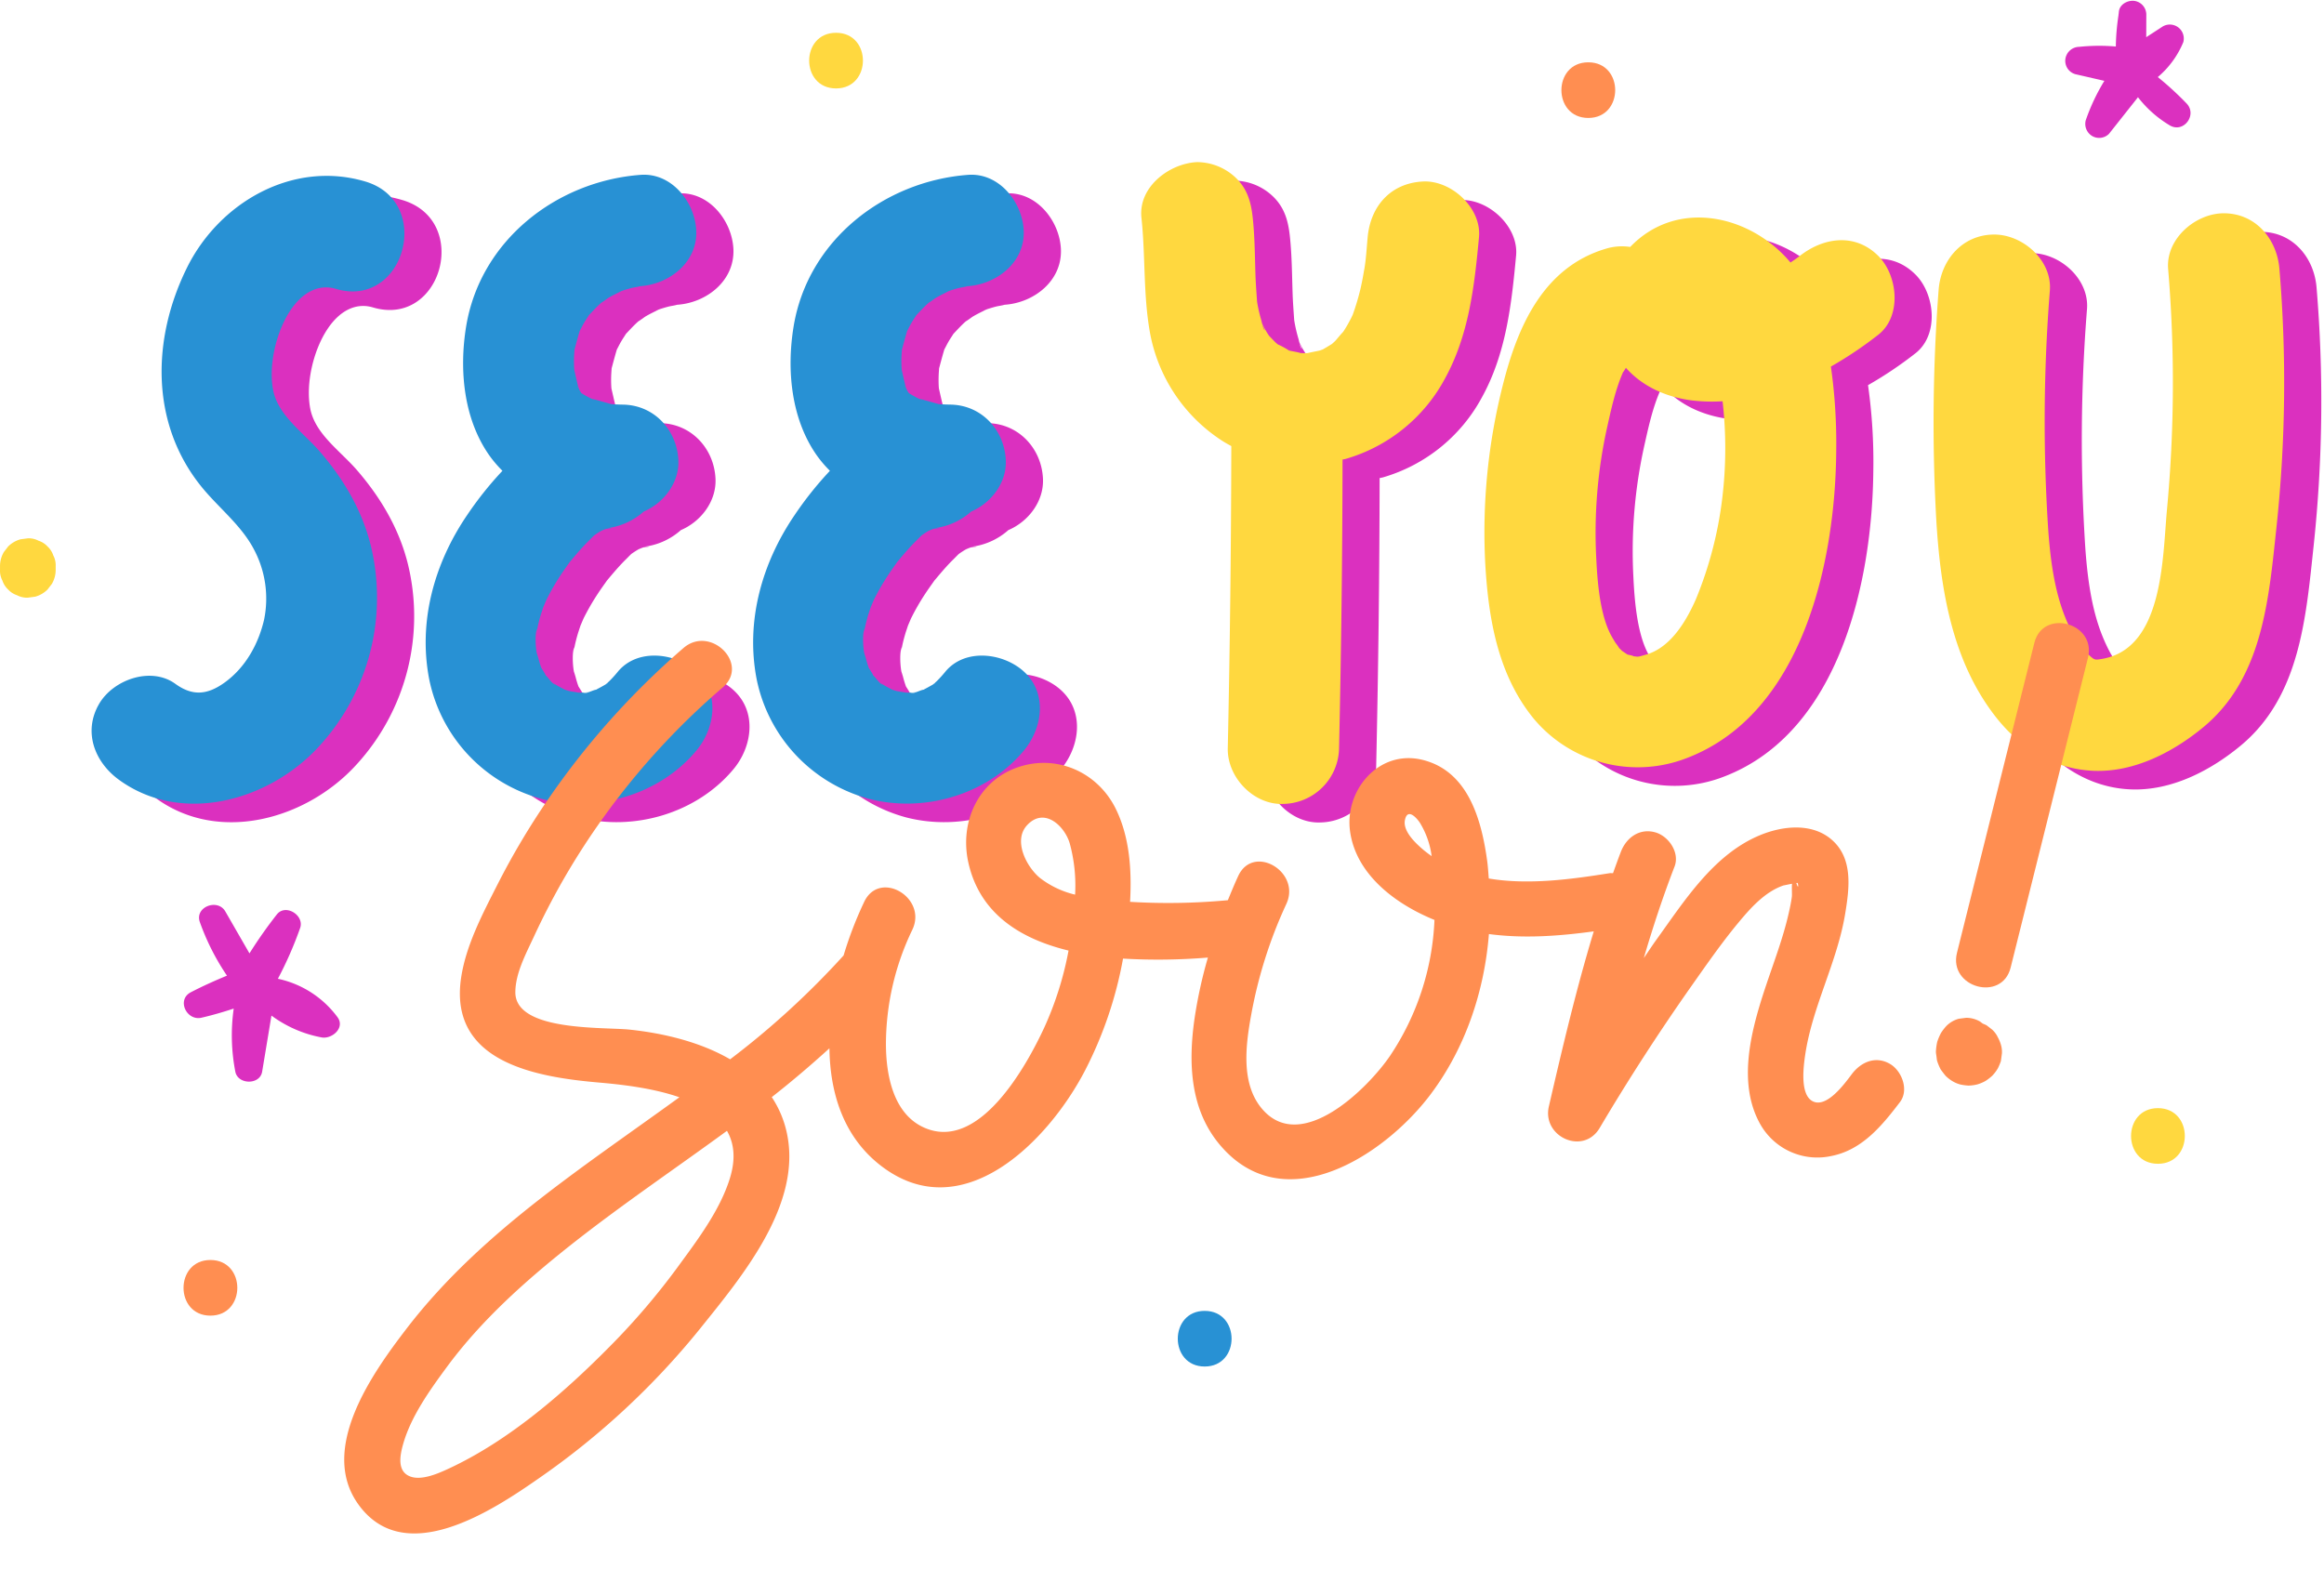 <?xml version="1.0" encoding="UTF-8" standalone="no"?><svg xmlns="http://www.w3.org/2000/svg" xmlns:xlink="http://www.w3.org/1999/xlink" fill="#000000" height="405.6" preserveAspectRatio="xMidYMid meet" version="1" viewBox="-0.0 -0.2 600.7 405.6" width="600.7" zoomAndPan="magnify"><g><g fill="#db30bf" id="change1_4"><path d="M104.039,51.528C85.278,45.947,66.244,56.936,57.9,73.855c-9.038,18.325-9.46,40.067,3.634,56.392,4.41,5.494,10.308,9.963,13.639,16.248a27.056,27.056,0,0,1,2.685,18.31c-1.467,6.275-4.789,12.326-10.159,16.209-4.588,3.313-8.414,3.515-12.782.355-6.3-4.554-16.027-1.083-19.68,5.159-4.244,7.263-1.151,15.117,5.163,19.681,16.33,11.813,38.906,5.3,51.64-8.649a56.8,56.8,0,0,0,13.381-52c-2.277-9.162-7.062-17.2-13.2-24.279-4.31-4.971-10.83-9.349-12.048-15.946C78.988,98.892,81,90.4,84.583,84.954c3.231-4.914,7.47-6.975,11.8-5.686C114.169,84.561,121.763,56.807,104.039,51.528Z"/><path d="M162.517,107.635a2.163,2.163,0,0,0-.389-.139l.143.07Z"/><path d="M169.3,178.234a29.926,29.926,0,0,1-2.167,2.393c-.324.312-.657.6-.993.89-.775.475-2.1,1.165-2.214,1.229s-.122.076-.2.124c-.123.026-.18.03-.35.072-.381.095-1.036.379-1.67.593-.639.059-1.276.1-1.921.107-.112,0-.387,0-.7,0-.4-.105-2.02-.316-2.385-.419-.387-.1-.758-.231-1.132-.355-.774-.406-1.557-.794-2.3-1.265-.409-.251-.8-.523-1.187-.8-.459-.507-.9-1.107-1.244-1.44-.076-.073-.1-.088-.163-.146-.057-.129-.1-.239-.216-.453s-.583-.966-.923-1.481a25.081,25.081,0,0,1-.759-2.475c-.057-.218-.264-.886-.441-1.437-.327-1.768-.467-5,.1-6.262-.072.5-.149,1.007-.226,1.51.091-.575.2-1.146.321-1.721.24-1.161.537-2.306.878-3.443.062-.2.4-1.205.638-1.938.23-.519.715-1.7.819-1.907a60.314,60.314,0,0,1,3.634-6.3c.662-1.016,1.371-2.008,2.076-3,.149-.21.206-.3.305-.439.125-.145.222-.254.424-.5,1.453-1.731,2.915-3.447,4.531-5.029.419-.411.872-.893,1.345-1.342.588-.417,1.189-.806,1.81-1.17a12.1,12.1,0,0,1,1.359-.542c1.01-.106,2.363-.317.426-.165.211-.094.135-.111-.6.036-.047.009-.069.015-.111.024l-.219.019a17.461,17.461,0,0,0,10.151-4.37c5.2-2.219,9.205-7.464,8.946-13.262-.35-7.858-6.314-14.306-14.384-14.383-.993-.009-1.967-.064-2.955-.121a.143.143,0,0,0-.022-.008c-.339-.1-3.775-1.058-5.056-1.419.665.3,1.5.8-.246-.069l-.264-.075c.012-.018.065-.007.121,0l-.059-.029c-.541-.271-1.057-.575-1.58-.868-.107-.069-.326-.2-.624-.381-.123-.2-.293-.463-.488-.782-.148-.4-.291-.8-.415-1.21-.089-.292-.644-2.761-.927-3.978-.015-.218-.037-.435-.046-.654-.043-.8-.048-1.591-.029-2.387.018-.742.081-1.476.125-2.217.017-.062.024-.069.043-.142.413-1.544.82-3.068,1.276-4.6.011-.037.009-.04.019-.075l.009-.016c.379-.7.724-1.419,1.127-2.1.388-.668.828-1.3,1.231-1.955,1.029-1.082,2.012-2.179,3.137-3.171l.1-.085c.416-.222,1.566-1.08,1.688-1.161,1.142-.7,2.363-1.25,3.541-1.866.116-.04.21-.073.362-.124.709-.235,1.433-.45,2.157-.637.6-.157,1.525-.261,2.218-.469.061,0,.123-.012.184-.016,7.489-.561,14.748-6.213,14.383-14.383-.326-7.306-6.347-14.982-14.383-14.383-21.824,1.635-41.51,17.03-45.11,39.29-1.793,11.065-.676,23.6,5.892,33.067a30.62,30.62,0,0,0,3.508,4.145,90.67,90.67,0,0,0-9.142,11.472c-8.482,12.456-12.686,27.472-9.79,42.421A40.312,40.312,0,0,0,149.56,211.1c14.277,3.7,30.583-1.069,40.076-12.523,4.794-5.787,6.089-14.752,0-20.343C184.338,173.368,174.423,172.05,169.3,178.234Zm1.182-98.539c.205-.11.422-.2.622-.323C170.9,79.493,170.685,79.6,170.48,79.695Zm-.378.169c-.568.238-.831.29,0,0ZM159.193,105.11c-.206-.361-.371-.687-.307-.755C159.012,104.668,159.1,104.88,159.193,105.11Zm-7.078,75.728,1.026.771A2.4,2.4,0,0,1,152.115,180.838Zm8.126,2.9c.452-.057.9-.112,1.356-.168A2.258,2.258,0,0,1,160.241,183.733Zm6.054-2.308.405-.333C166.711,181.14,166.546,181.266,166.3,181.425Z"/><path d="M247.166,107.637a2.3,2.3,0,0,0-.392-.141l.146.072Z"/><path d="M274.282,178.234c-5.3-4.866-15.218-6.184-20.338,0a30.181,30.181,0,0,1-2.172,2.393c-.321.313-.654.6-.99.891-.777.475-2.1,1.164-2.217,1.228s-.123.077-.2.125c-.121.026-.177.03-.343.071-.381.095-1.035.378-1.669.593-.642.059-1.28.1-1.922.107-.113,0-.388,0-.7,0-.4-.105-2.024-.316-2.389-.419-.382-.1-.754-.23-1.125-.354-.776-.407-1.559-.8-2.3-1.266-.409-.251-.805-.524-1.189-.805-.459-.507-.9-1.106-1.247-1.439-.075-.073-.1-.086-.161-.145-.058-.129-.1-.239-.218-.454-.106-.2-.58-.967-.919-1.482a25.254,25.254,0,0,1-.759-2.474c-.056-.216-.261-.879-.439-1.427-.328-1.766-.469-5.006.089-6.272-.067.5-.143,1.007-.22,1.51.091-.575.2-1.146.321-1.721.235-1.161.537-2.306.877-3.443.063-.2.4-1.205.639-1.938.23-.519.715-1.7.819-1.907a59.222,59.222,0,0,1,3.629-6.3c.667-1.016,1.376-2.008,2.076-3,.142-.2.194-.279.291-.418.127-.147.232-.265.443-.517,1.453-1.731,2.91-3.447,4.53-5.029.419-.411.873-.893,1.346-1.342.588-.417,1.189-.806,1.809-1.17a12.208,12.208,0,0,1,1.36-.542c1.01-.106,2.363-.317.426-.165.211-.094.134-.111-.6.036-.048.009-.069.015-.111.024l-.22.019a17.456,17.456,0,0,0,10.152-4.371c5.2-2.219,9.2-7.464,8.946-13.261-.35-7.858-6.319-14.306-14.383-14.383-.993-.009-1.966-.063-2.955-.121l-.023-.008c-.342-.1-3.769-1.055-5.053-1.417.666.3,1.5.8-.246-.069l-.267-.077c.012-.018.065-.007.121,0l-.058-.029c-.538-.269-1.053-.571-1.576-.863-.1-.068-.313-.2-.629-.386-.122-.2-.292-.461-.487-.78-.148-.4-.291-.805-.415-1.212-.091-.293-.65-2.785-.932-4-.015-.212-.036-.424-.047-.637-.038-.8-.043-1.591-.023-2.387.013-.742.076-1.476.124-2.217.017-.062.024-.069.043-.142.413-1.544.82-3.068,1.276-4.6.013-.044.011-.048.023-.089v0c.383-.7.728-1.419,1.126-2.1.389-.668.833-1.3,1.236-1.955,1.029-1.082,2.012-2.179,3.132-3.171.031-.027.064-.053.1-.08.4-.212,1.569-1.084,1.7-1.166,1.141-.7,2.361-1.249,3.539-1.866l.364-.124c.709-.235,1.433-.45,2.157-.637.6-.156,1.522-.261,2.213-.468.063,0,.126-.013.189-.017,7.489-.561,14.748-6.213,14.383-14.383-.326-7.306-6.347-14.982-14.383-14.383C238,51.435,218.314,66.83,214.708,89.09c-1.788,11.065-.676,23.6,5.9,33.067a30.666,30.666,0,0,0,3.507,4.144,90.591,90.591,0,0,0-9.142,11.473c-8.481,12.456-12.686,27.472-9.79,42.421A40.314,40.314,0,0,0,234.205,211.1c14.278,3.7,30.584-1.069,40.077-12.523C279.076,192.79,280.37,183.825,274.282,178.234ZM255.136,79.69c.2-.109.414-.2.612-.318C255.546,79.491,255.337,79.6,255.136,79.69Zm-.4.177c-.562.234-.818.285,0,0ZM243.826,105.09c-.2-.352-.36-.668-.3-.735C243.65,104.659,243.734,104.864,243.826,105.09Zm-7.067,75.747,1.028.772A2.406,2.406,0,0,1,236.759,180.837Zm8.128,2.9,1.358-.169A2.257,2.257,0,0,1,244.887,183.733Zm6.053-2.308.405-.333C251.356,181.14,251.192,181.266,250.94,181.425Z"/></g><g fill="#db30bf" id="change1_1"><path d="M377.49,51.514c-8.395.374-13.63,6.334-14.383,14.383-.251,2.692-.394,5.464-.84,8.136-.079.407-.156.818-.2,1.05-.244,1.434-.522,2.862-.848,4.277a63.131,63.131,0,0,1-1.977,6.584c-.151.318-.3.636-.454.948a36.2,36.2,0,0,1-1.8,3.164c-.073.114-.151.224-.225.337-.623.622-1.846,2.154-2.071,2.367-.274.268-.564.518-.85.773-.73.454-1.461.883-2.2,1.322-.085.041-.105.053-.177.088-.253.088-.5.188-.758.267-.281.089-2.138.418-3.1.661-.176.006-.351.023-.527.025-.426.006-.859-.012-1.29-.026-.789-.264-2.587-.535-3.013-.663a20.687,20.687,0,0,0-2.855-1.56c-.054-.038-.065-.044-.113-.077-.134-.118-.274-.229-.4-.35-.615-.564-1.165-1.189-1.753-1.78-.144-.215-.3-.424-.433-.646-.326-.522-.633-1.054-.921-1.6-.335-.7-.482-.974-.449-.853-.111-.447-.2-.866-.256-1.041a38.022,38.022,0,0,1-.9-3.72c-.066-.332-.118-.67-.175-1-.153-2.282-.334-4.556-.41-6.843-.168-4.953-.182-9.911-.71-14.844-.422-3.922-1.323-7.282-4.214-10.169A14.608,14.608,0,0,0,319.008,46.5c-7.1.316-15.246,6.372-14.383,14.383,1.074,9.967.427,19.95,2.234,29.864a42.261,42.261,0,0,0,18.181,27.491c.9.613,1.857,1.144,2.814,1.668q-.072,39.066-.913,78.117c-.173,7.522,6.736,14.723,14.383,14.383a14.665,14.665,0,0,0,14.383-14.383q.837-37.311.895-74.63c.278-.07.567-.107.843-.183a42.521,42.521,0,0,0,25.544-20.6c6.281-11.333,7.7-24.039,8.884-36.72C392.578,58.385,384.758,51.188,377.49,51.514ZM336.532,90c-.281-.163-.512-.951-.687-1.654C335.888,88.492,336.115,89.039,336.532,90Z"/><path d="M474.771,70.776c-.73.573-1.535,1.134-2.382,1.681-10.27-12.287-29.277-16.675-41.423-4.025a14.24,14.24,0,0,0-6.425.5c-15.841,4.776-22.52,19.686-26.322,34.525a154.75,154.75,0,0,0-4.688,47.478c.858,13.971,3.341,28.144,12.379,39.3a35.022,35.022,0,0,0,39.865,10.26c29.778-11.535,38.206-50.614,38.436-79.15a140.736,140.736,0,0,0-1.37-21.983,101.27,101.27,0,0,0,12.273-8.246c6.113-4.8,5.029-15.308,0-20.338C489.073,64.735,480.9,65.958,474.771,70.776ZM454.731,133.6a99.494,99.494,0,0,1-6.751,25.818c-3,6.865-7.158,12.81-13.012,14.431-2.339.647-1.625.541-3.528.359,1.237.115-1.189-.422-1.127-.393-.167-.074-.952-.623-1.436-.949-.3-.3-.769-.758-.769-.758a11.557,11.557,0,0,0-.932-1.314c-.35-.575-.7-1.15-1.029-1.735-2.872-5.159-3.644-13.333-3.96-20.227a125.959,125.959,0,0,1,2.79-33.657c1.088-4.842,2.191-10.03,4.238-14.584-.211.469.161-.115.64-.908,4.277,4.81,10.349,7.547,16.955,8.416a44,44,0,0,0,8.034.227A107.1,107.1,0,0,1,454.731,133.6Z"/><path d="M598.777,74.116c-.638-7.747-6.156-14.383-14.383-14.383-7.293,0-15.026,6.6-14.383,14.383a352.938,352.938,0,0,1-.293,62.131c-1.175,12.408-.858,36.159-16.967,38.709-1.788.278-1.779.288-3.49-1.3-2.556-2.373-4.445-6.012-5.787-9.32-2.839-6.971-3.879-14.939-4.44-22.452a428.362,428.362,0,0,1,.413-62.265c.551-7.757-7.01-14.383-14.384-14.383-8.246,0-13.831,6.6-14.383,14.383a452.67,452.67,0,0,0-.6,59.364c1.079,17.845,4.037,36.385,15.308,50.849,6.276,8.06,15.021,13.631,25.425,14.029,10.428.4,20.51-4.819,28.335-11.3,15.433-12.787,16.9-33.35,18.9-51.895A353.1,353.1,0,0,0,598.777,74.116Z"/></g><g fill="#2891d4" id="change2_2"><path d="M94.441,46.729C75.68,41.148,56.647,52.137,48.3,69.056c-9.042,18.324-9.459,40.067,3.634,56.392,4.407,5.494,10.309,9.962,13.636,16.248a27.079,27.079,0,0,1,2.685,18.314c-1.463,6.271-4.79,12.322-10.16,16.205-4.583,3.313-8.409,3.519-12.777.355-6.3-4.555-16.032-1.083-19.685,5.164-4.239,7.258-1.151,15.112,5.168,19.681,16.325,11.813,38.906,5.293,51.64-8.654a56.826,56.826,0,0,0,13.381-52c-2.282-9.162-7.067-17.2-13.2-24.279-4.31-4.972-10.831-9.349-12.044-15.941C69.39,94.1,71.4,85.6,74.985,80.155c3.232-4.914,7.47-6.976,11.809-5.686C104.571,79.762,112.17,52.007,94.441,46.729Z"/><path d="M152.919,102.836a2.164,2.164,0,0,0-.384-.139l.146.072Z"/><path d="M159.7,173.435a29.981,29.981,0,0,1-2.167,2.4c-.32.309-.656.6-.994.887-.775.475-2.1,1.164-2.214,1.228s-.122.077-.2.125c-.122.026-.177.03-.343.071-.383.1-1.036.379-1.668.593-.642.062-1.281.1-1.928.112l-.69-.005c-.378-.1-2.028-.318-2.4-.422s-.75-.228-1.121-.351c-.777-.408-1.562-.8-2.308-1.269-.409-.252-.806-.524-1.193-.806-.458-.507-.9-1.106-1.242-1.438-.076-.074-.1-.088-.164-.147-.057-.129-.1-.238-.215-.452s-.586-.975-.926-1.489a24.43,24.43,0,0,1-.752-2.462c-.059-.221-.268-.9-.447-1.447-.326-1.77-.464-5,.1-6.257-.072.5-.149,1.006-.22,1.51.091-.576.191-1.146.321-1.721.235-1.161.532-2.307.877-3.443.061-.2.4-1.209.636-1.942.231-.521.713-1.693.817-1.9a60.444,60.444,0,0,1,3.634-6.3c.666-1.016,1.376-2.008,2.076-3,.14-.2.191-.276.287-.414.128-.147.234-.267.447-.521,1.447-1.731,2.91-3.447,4.526-5.029.417-.407.869-.888,1.341-1.337.585-.419,1.194-.809,1.818-1.176a12.14,12.14,0,0,1,1.355-.539c1.012-.108,2.371-.318.419-.163.218-.095.148-.113-.59.036l-.111.024-.22.019a17.473,17.473,0,0,0,10.154-4.372c5.2-2.221,9.2-7.465,8.948-13.259-.354-7.858-6.319-14.307-14.383-14.383-1-.014-1.964-.065-2.954-.126-.012,0-.009-.005-.023-.009-.344-.1-3.785-1.058-5.061-1.418.664.294,1.5.8-.238-.067-.163-.046-.268-.077-.267-.077.011-.018.064-.008.121.005l-.059-.029c-.542-.271-1.061-.577-1.588-.87-.108-.071-.332-.207-.623-.381-.121-.194-.287-.456-.477-.769-.149-.4-.293-.811-.419-1.221-.089-.291-.644-2.752-.929-3.971-.016-.219-.04-.438-.049-.656-.038-.8-.043-1.6-.028-2.392.017-.738.08-1.467.123-2.2.019-.069.027-.078.049-.16.412-1.544.815-3.069,1.271-4.6.011-.037.009-.04.019-.076l.009-.015c.384-.7.724-1.414,1.127-2.105.388-.667.832-1.3,1.236-1.955,1.028-1.077,2.012-2.178,3.132-3.17.033-.029.068-.056.1-.085.417-.223,1.564-1.08,1.691-1.161,1.139-.706,2.363-1.251,3.545-1.87.114-.038.205-.071.353-.12.714-.23,1.433-.451,2.162-.638.606-.157,1.54-.258,2.234-.469l.163-.015c7.489-.556,14.752-6.213,14.383-14.383C179.636,52.077,173.619,44.4,165.579,45c-21.819,1.64-41.505,17.034-45.11,39.29-1.789,11.065-.676,23.6,5.892,33.067a30.7,30.7,0,0,0,3.508,4.146,90.589,90.589,0,0,0-9.142,11.471c-8.477,12.456-12.682,27.472-9.786,42.426a40.309,40.309,0,0,0,29.02,30.9c14.283,3.706,30.584-1.065,40.082-12.523,4.789-5.787,6.084-14.753,0-20.343C174.74,168.569,164.825,167.25,159.7,173.435Zm1.161-98.526c.214-.115.438-.213.648-.336C161.295,74.7,161.073,74.81,160.861,74.909Zm-.324.145c-.6.252-.881.306,0,0ZM149.592,100.3c-.2-.358-.366-.68-.3-.747C149.413,99.865,149.5,100.075,149.592,100.3Zm-7.075,75.736c.344.258.687.513,1.031.776A2.422,2.422,0,0,1,142.517,176.039Zm8.131,2.9c.452-.058.906-.113,1.362-.17A2.266,2.266,0,0,1,150.648,178.934Zm6.044-2.305.409-.337C157.114,176.341,156.946,176.468,156.692,176.629Z"/><path d="M237.564,102.836a2.131,2.131,0,0,0-.388-.139l.145.071Z"/><path d="M264.689,173.435c-5.3-4.866-15.218-6.185-20.343,0a29.981,29.981,0,0,1-2.167,2.4c-.323.308-.654.6-.99.884-.775.474-2.106,1.167-2.218,1.231s-.121.076-.2.124c-.123.026-.18.03-.35.072-.38.1-1.032.38-1.665.594-.641.061-1.28.1-1.926.111l-.69-.005c-.378-.1-2.028-.318-2.4-.422-.387-.1-.758-.23-1.132-.355-.775-.406-1.557-.794-2.3-1.265-.41-.252-.8-.524-1.191-.806-.457-.507-.894-1.106-1.24-1.438-.076-.074-.1-.088-.164-.147-.057-.129-.1-.238-.215-.452s-.584-.968-.924-1.483a25.522,25.522,0,0,1-.759-2.468c-.056-.22-.263-.889-.44-1.439-.328-1.768-.467-5,.095-6.265-.072.5-.149,1.006-.225,1.51.091-.576.2-1.146.321-1.721.24-1.161.537-2.307.877-3.443.063-.2.4-1.205.639-1.937.23-.518.715-1.7.819-1.908a60.444,60.444,0,0,1,3.634-6.3c.662-1.016,1.376-2.008,2.076-3,.148-.209.2-.294.3-.437.125-.145.223-.255.426-.5,1.452-1.731,2.915-3.447,4.531-5.029.423-.413.882-.9,1.362-1.354.582-.411,1.182-.8,1.792-1.159a12.089,12.089,0,0,1,1.356-.539c1.013-.107,2.379-.319.422-.163.218-.095.149-.113-.589.036l-.111.024-.22.019a17.482,17.482,0,0,0,10.153-4.372c5.2-2.221,9.2-7.465,8.944-13.259-.35-7.858-6.314-14.307-14.383-14.383-.994-.014-1.967-.065-2.954-.126-.013,0-.01-.005-.023-.009-.34-.1-3.777-1.057-5.057-1.418.666.294,1.5.8-.243-.068l-.266-.076c.011-.018.065-.007.121.005l-.059-.029c-.541-.271-1.058-.575-1.581-.868-.107-.071-.328-.2-.626-.383-.121-.194-.286-.453-.475-.764-.151-.405-.3-.815-.425-1.226-.09-.292-.644-2.763-.927-3.979-.015-.217-.037-.433-.046-.648q-.057-1.2-.029-2.392c.018-.744.081-1.479.125-2.217.017-.062.024-.069.043-.142.412-1.544.82-3.069,1.275-4.6.011-.037.009-.04.02-.075l.009-.016c.379-.7.724-1.414,1.127-2.105.388-.667.828-1.3,1.231-1.955,1.029-1.077,2.016-2.178,3.137-3.17l.1-.085c.416-.221,1.565-1.08,1.688-1.161,1.143-.7,2.367-1.251,3.549-1.869.114-.039.206-.072.353-.121.71-.23,1.434-.451,2.158-.638.611-.157,1.544-.258,2.239-.469l.163-.015c7.489-.556,14.747-6.213,14.383-14.383C264.282,52.077,258.26,44.4,250.225,45c-21.819,1.64-41.51,17.034-45.111,39.29-1.792,11.065-.676,23.6,5.893,33.067a30.629,30.629,0,0,0,3.508,4.146,90.589,90.589,0,0,0-9.142,11.471c-8.482,12.456-12.686,27.472-9.791,42.426a40.323,40.323,0,0,0,29.025,30.9c14.278,3.706,30.584-1.065,40.082-12.523C269.478,187.991,270.773,179.025,264.689,173.435ZM245.505,74.91c.215-.115.44-.213.649-.337C245.94,74.7,245.718,74.81,245.505,74.91Zm-.322.144c-.6.252-.881.306,0,0Zm-10.94,25.26c-.207-.363-.373-.69-.309-.758C234.061,99.87,234.148,100.084,234.243,100.314Zm-7.082,75.724c.343.258.684.514,1.028.777A2.431,2.431,0,0,1,227.161,176.038Zm8.128,2.9c.455-.058.909-.113,1.365-.17A2.274,2.274,0,0,1,235.289,178.934Zm6.054-2.309.4-.333C241.758,176.341,241.594,176.466,241.343,176.625Z"/></g><g fill="#ffd83f" id="change3_2"><path d="M367.892,46.715c-8.39.374-13.63,6.333-14.383,14.383-.246,2.681-.393,5.441-.831,8.1-.081.418-.162.845-.2,1.084-.24,1.433-.523,2.862-.849,4.277a63.1,63.1,0,0,1-1.972,6.584c-.15.317-.3.636-.454.947-.552,1.079-1.151,2.144-1.807,3.165-.074.115-.153.225-.228.339-.623.625-1.845,2.152-2.069,2.365-.274.268-.564.518-.849.773-.731.454-1.462.883-2.2,1.322-.088.042-.11.055-.184.091-.251.087-.5.186-.751.264-.278.089-2.131.418-3.095.66-.178.006-.352.024-.53.025-.431.01-.865-.01-1.3-.026-.8-.265-2.594-.536-3.013-.663a20.68,20.68,0,0,0-2.85-1.559c-.064-.044-.077-.052-.132-.091-.127-.112-.261-.216-.386-.331-.617-.571-1.167-1.2-1.758-1.79-.142-.214-.292-.422-.428-.641-.327-.522-.629-1.055-.921-1.6q-1.014-2.123.24.815c-.461-.273-.81-2.258-.945-2.7a38.188,38.188,0,0,1-.9-3.725c-.067-.337-.119-.682-.176-1.025-.149-2.276-.333-4.543-.409-6.819-.163-4.957-.177-9.915-.709-14.848-.422-3.917-1.319-7.283-4.21-10.169a14.61,14.61,0,0,0-10.173-4.214c-7.1.316-15.247,6.372-14.384,14.383,1.074,9.972.427,19.949,2.234,29.869a42.3,42.3,0,0,0,18.181,27.486c.9.613,1.857,1.143,2.814,1.668q-.072,39.064-.914,78.117c-.168,7.522,6.736,14.724,14.383,14.383a14.663,14.663,0,0,0,14.383-14.383q.844-37.311.9-74.629c.28-.07.57-.108.848-.184a42.529,42.529,0,0,0,25.539-20.6c6.281-11.334,7.7-24.039,8.884-36.72C382.98,53.585,375.16,46.394,367.892,46.715Z"/><path d="M465.178,65.977c-.73.573-1.535,1.133-2.383,1.68-10.27-12.287-29.28-16.675-41.426-4.021a14.247,14.247,0,0,0-6.426.5c-15.836,4.771-22.515,19.681-26.321,34.52a154.562,154.562,0,0,0-4.684,47.478c.858,13.971,3.336,28.143,12.374,39.3a35.029,35.029,0,0,0,39.87,10.26c29.778-11.535,38.2-50.614,38.436-79.15a140.866,140.866,0,0,0-1.372-21.983,101.117,101.117,0,0,0,12.27-8.246c6.113-4.8,5.029-15.308,0-20.338C479.48,59.936,471.305,61.164,465.178,65.977ZM445.138,128.8a99.3,99.3,0,0,1-6.755,25.818c-3,6.865-7.154,12.81-13.012,14.431-2.34.647-1.621.541-3.524.359,1.232.115-1.194-.417-1.132-.388-.165-.078-.956-.633-1.44-.957-.3-.305-.763-.75-.765-.75a10.952,10.952,0,0,0-.931-1.318c-.35-.576-.7-1.151-1.03-1.736-2.872-5.159-3.639-13.329-3.956-20.223a125.96,125.96,0,0,1,2.786-33.656c1.088-4.847,2.191-10.03,4.238-14.585-.209.467.164-.117.641-.91,4.279,4.81,10.353,7.548,16.955,8.413a44,44,0,0,0,8.034.228A107.2,107.2,0,0,1,445.138,128.8Z"/><path d="M589.179,69.317c-.633-7.743-6.156-14.383-14.383-14.383-7.293,0-15.021,6.6-14.383,14.383a352.924,352.924,0,0,1-.293,62.13c-1.17,12.408-.853,36.159-16.967,38.71-1.784.283-1.779.288-3.49-1.3-2.556-2.373-4.445-6.017-5.787-9.32-2.838-6.976-3.879-14.945-4.435-22.457a428.361,428.361,0,0,1,.408-62.265c.551-7.757-7.01-14.383-14.383-14.383-8.247,0-13.828,6.6-14.384,14.383a452.669,452.669,0,0,0-.6,59.364c1.074,17.845,4.032,36.385,15.3,50.849,6.28,8.06,15.025,13.631,25.429,14.033,10.423.4,20.5-4.823,28.33-11.305,15.433-12.786,16.9-33.344,18.9-51.894A353.018,353.018,0,0,0,589.179,69.317Z"/></g><g fill="#ff8e51" id="change4_2"><path d="M488.531,274.834c-3.7-2.162-7.484-.522-9.838,2.579-1.726,2.268-6.631,9.211-10.356,6.952-3.16-1.922-2.129-9.248-1.712-12.043,1.889-12.48,8.242-23.8,10.3-36.25,1.074-6.535,2.129-14.24-3.375-19.125-5.087-4.507-12.7-3.682-18.525-1.29-12.092,4.958-19.633,17.02-26.978,27.194-1.088,1.508-2.086,3.078-3.158,4.6,2.346-7.975,4.943-15.874,7.947-23.646,1.4-3.625-1.549-7.9-5.024-8.851-4.061-1.112-7.441,1.386-8.846,5.025-.71,1.835-1.369,3.686-2.036,5.535-.313.02-.618-.035-.931.015-9.7,1.546-20.93,3.1-31.18,1.367-.129-1.527-.211-3.061-.42-4.574-1.457-10.581-4.876-23.191-16.723-26.1-11.228-2.752-20.194,7.8-18.712,18.5,1.55,11.123,11.665,18.752,21.813,22.884a68.139,68.139,0,0,1-11.52,35.185c-5.671,8.3-22.84,25.42-32.951,13.76-5.591-6.443-4.349-16.378-2.958-24.091a118.065,118.065,0,0,1,9.133-28.968c3.883-8.337-8.515-15.649-12.422-7.259-.964,2.068-1.82,4.173-2.689,6.274a165.693,165.693,0,0,1-25.272.422c.466-8.262-.137-16.8-3.678-24.01-4.67-9.517-15.3-14.278-25.425-10.745-10.288,3.592-15,14.307-12.695,24.615,2.947,13.194,13.411,19.708,25.894,22.738a85.778,85.778,0,0,1-6.266,19.879c-4.607,9.953-16.986,32.477-31.3,25.774-7.867-3.677-9.627-13.764-9.636-21.5a68.307,68.307,0,0,1,6.817-29.519c3.989-8.309-8.409-15.611-12.417-7.264a97.287,97.287,0,0,0-5.341,13.888,214.522,214.522,0,0,1-29.327,26.852c-7.791-4.535-17.381-6.767-25.952-7.672-6.789-.714-29.586.532-29.567-9.665.014-4.905,2.752-9.968,4.766-14.311q3.5-7.573,7.647-14.815a191.04,191.04,0,0,1,41.212-49.689c7.019-6.055-3.193-16.19-10.173-10.169a204.213,204.213,0,0,0-35.115,39.3,195.1,195.1,0,0,0-13,21.924c-3.821,7.537-8.122,15.649-9.364,24.078-3.2,21.737,19.221,25.606,35.69,27.03,5.769.5,13.831,1.4,20.741,3.8-11.91,8.641-24.074,16.982-35.656,25.98C127.092,319.43,115,330.327,105.053,343.3c-8.755,11.415-22.687,30.952-12.5,45.287,11.99,16.882,34.879,1.635,46.951-6.793a199.423,199.423,0,0,0,41.452-38.533c10.764-13.414,26.369-31.964,22.447-50.475a26.821,26.821,0,0,0-3.921-9.376c5.133-4.013,10.087-8.238,14.907-12.62.159,11.637,3.631,22.648,12.881,30.021,21.277,16.957,43.777-6.051,53.265-24.437a103,103,0,0,0,9.743-28.77,157.428,157.428,0,0,0,21.936-.268,119.558,119.558,0,0,0-3.459,15.807c-1.615,11.286-1.2,23.277,6.425,32.449,16.646,20.011,42.876,2.823,54.732-13.084,8.894-11.92,13.759-26.457,14.94-41.253,8.973,1.2,18.088.537,27.1-.694-4.523,14.9-8.1,30.088-11.607,45.261-1.813,7.824,8.888,12.734,13.141,5.547q11.069-18.692,23.56-36.461c3.912-5.542,7.805-11.18,12.134-16.411,3.183-3.841,6.914-8.112,11.775-9.795-.047.017,1.2-.252,2.238-.45-.093,1.128.042,2.717-.042,3.384-.192,1.467-.513,2.934-.844,4.382-1.443,6.314-3.768,12.379-5.82,18.506-3.687,11.032-7.633,24.993-1.491,35.9a16.931,16.931,0,0,0,18.266,8.227c8.007-1.52,13.18-7.844,17.845-13.971C493.464,281.585,491.594,276.627,488.531,274.834ZM188.662,304.385c-2.594,8.39-8.51,16.128-13.635,23.147a181.21,181.21,0,0,1-17.284,20.208c-11.943,12.111-26.235,24.5-41.793,31.715-2.651,1.232-6.971,3.145-9.924,2.018-3.462-1.313-2.647-5.465-1.832-8.342,2.014-7.143,6.876-13.937,11.229-19.849,8.893-12.1,20.294-22.293,32.017-31.575,13.08-10.347,26.978-19.723,40.464-29.584C189.735,295.3,190.23,299.312,188.662,304.385Zm76.791-91.239c4.392-4.784,9.623.029,11.023,4.579a41.253,41.253,0,0,1,1.412,13.344,23.764,23.764,0,0,1-9.045-4.287C265.381,223.977,261.785,217.14,265.453,213.146Zm97.681-1.321c.595-3.035,2.709-1.045,3.86.638a21.9,21.9,0,0,1,3.053,8.649c-.791-.555-1.569-1.141-2.32-1.784C365.853,217.722,362.588,214.649,363.134,211.825Zm101.177,16.236c.132-.014.221-.018.209,0C464.768,227.61,465.053,230.362,464.311,228.061Z"/><path d="M525.827,165.994q-10,40.049-19.993,80.109c-2.244,8.98,11.626,12.815,13.87,3.826q10-40.058,19.993-80.109C541.936,160.835,528.07,157,525.827,165.994Z"/><path d="M516.405,267.967a.7.7,0,0,0-.06-.1l-.075-.176-.014-.029c-.01-.015-.019-.034-.029-.053a6.476,6.476,0,0,0-1.27-1.621c-.163-.139-1.3-1.025-1.482-1.14l-.048-.034a.577.577,0,0,0-.11-.057c-.125-.06-.486-.216-.851-.371l-.649-.5a7.1,7.1,0,0,0-3.63-.978l-1.913.249a7.177,7.177,0,0,0-3.174,1.856,13.181,13.181,0,0,0-1.332,1.711,2.061,2.061,0,0,0-.2.364,14.281,14.281,0,0,0-.839,2.033,14.778,14.778,0,0,0-.326,2.258,3.09,3.09,0,0,0-.014.37c.014.369.1.8.143,1.121s.077.768.159,1.137a13.138,13.138,0,0,0,.819,2.023,1.568,1.568,0,0,0,.192.331c.3.422.81,1.083,1.141,1.486.024.029.048.053.072.077.043.043.081.086.125.124a9.264,9.264,0,0,0,1.74,1.305,7.755,7.755,0,0,0,1.975.805,14.646,14.646,0,0,0,2.038.273,1.379,1.379,0,0,0,.192-.009,9.983,9.983,0,0,0,2.2-.326,10.214,10.214,0,0,0,2.013-.859,12.933,12.933,0,0,0,1.683-1.289,1.466,1.466,0,0,0,.235-.25,9.46,9.46,0,0,0,1.294-1.749,15.957,15.957,0,0,0,.777-1.856c0-.019,0-.038,0-.062a.235.235,0,0,0,.01-.058c.091-.637.177-1.27.259-1.908a6.593,6.593,0,0,0-.274-2.229A9.474,9.474,0,0,0,516.405,267.967Z"/></g><g id="change1_2"><path d="M87.205,262.7a25.847,25.847,0,0,0-15.375-9.885,96.741,96.741,0,0,0,5.757-13.148c1.117-3.264-3.768-6.323-6.012-3.5a116.633,116.633,0,0,0-7.093,10.083q-3.124-5.421-6.245-10.845c-1.985-3.433-7.983-1.16-6.578,2.771a61.29,61.29,0,0,0,7.005,13.832c-3.17,1.316-6.3,2.714-9.349,4.3-3.726,1.941-1.084,7.465,2.771,6.573,2.817-.647,5.584-1.459,8.324-2.357a49.3,49.3,0,0,0,.416,16.308c.652,3.385,6.357,3.481,6.933,0q1.206-7.254,2.407-14.5a31.472,31.472,0,0,0,12.982,5.65C85.829,268.454,89.3,265.472,87.205,262.7Z" fill="#db30bf"/></g><g id="change1_3"><path d="M565.2,26.565a82.328,82.328,0,0,0-7.458-6.842,23.6,23.6,0,0,0,6.6-9.046,3.617,3.617,0,0,0-5.284-4.061q-2.151,1.4-4.306,2.8l.02-5.849A3.593,3.593,0,0,0,551.655.024c-1.626-.192-3.634.8-3.946,2.579-.055.319-.06.642-.111.961l-.019,0v.171a59.719,59.719,0,0,0-.687,8.09,49.828,49.828,0,0,0-9.505.086,3.646,3.646,0,0,0-3.529,3.116,3.583,3.583,0,0,0,2.574,3.951l7.5,1.72a51.732,51.732,0,0,0-4.815,10.2,3.645,3.645,0,0,0,1.654,4.061,3.592,3.592,0,0,0,4.358-.566q3.743-4.729,7.488-9.459a29.449,29.449,0,0,0,8.224,7.278C564.408,34.313,567.994,29.514,565.2,26.565Z" fill="#db30bf"/></g><g fill="#ffd83f" id="change3_1"><path d="M216.1,8.275c-9.259,0-9.273,14.383,0,14.383C225.356,22.658,225.375,8.275,216.1,8.275Z"/><path d="M557.777,286.26c-9.258,0-9.273,14.383,0,14.383C567.035,300.643,567.049,286.26,557.777,286.26Z"/><path d="M12.283,141.065a5.331,5.331,0,0,0-2.316-1.481,5.344,5.344,0,0,0-2.771-.623c-.638.086-1.275.172-1.913.254a7.26,7.26,0,0,0-3.174,1.85c-.374.489-.748.969-1.122,1.458a7.14,7.14,0,0,0-.982,3.629v.954a5.4,5.4,0,0,0,.618,2.771,5.425,5.425,0,0,0,1.486,2.316,5.378,5.378,0,0,0,2.316,1.486A5.4,5.4,0,0,0,7.2,154.3l1.913-.259a7.214,7.214,0,0,0,3.174-1.846c.374-.489.748-.973,1.122-1.457a7.154,7.154,0,0,0,.983-3.63v-.954a5.41,5.41,0,0,0-.619-2.771A5.388,5.388,0,0,0,12.283,141.065Z"/></g><g fill="#ff8e51" id="change4_1"><path d="M410.537,15.907c-9.258,0-9.273,14.383,0,14.383S419.809,15.907,410.537,15.907Z"/><path d="M54.386,325.514c-9.253,0-9.272,14.383,0,14.383S63.658,325.514,54.386,325.514Z"/></g><g id="change2_1"><path d="M311.381,338.666c-9.258,0-9.272,14.383,0,14.383S320.654,338.666,311.381,338.666Z" fill="#2891d4"/></g></g></svg>